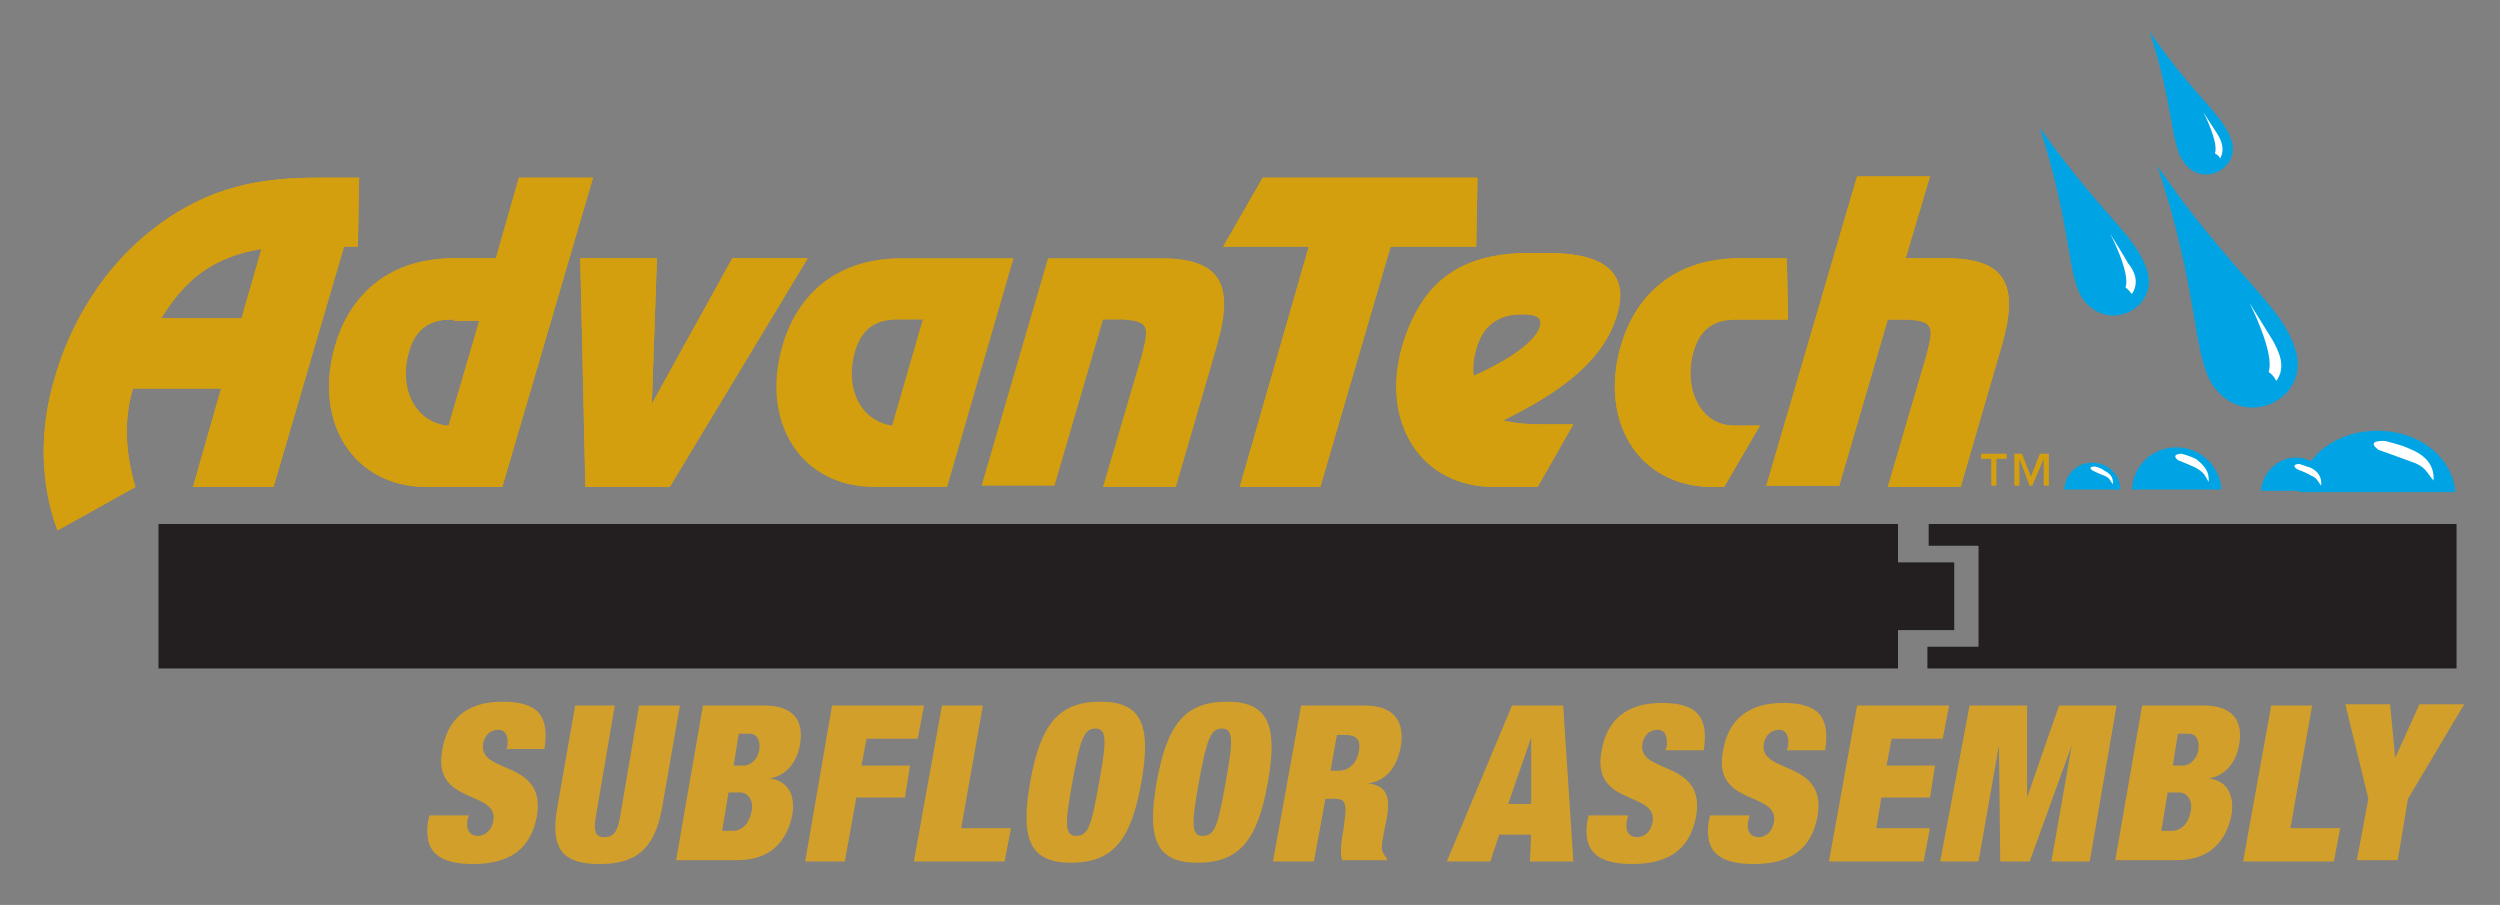 <svg xmlns="http://www.w3.org/2000/svg" xmlns:xlink="http://www.w3.org/1999/xlink" version="1.1" id="Layer_1" x="0" y="0" width="195.6" height="70.8" viewBox="0 0 195.6 70.8" xml:space="preserve"><rect x="0" y="0" width="195.6" height="70.8" fill="#808080" stroke="none"/><polygon fill="#231F20" points="12.4,41 148.5,41 148.5,44 152.9,44 152.9,49.3 148.5,49.3 148.5,52.3 12.4,52.3"/><polygon fill="#231F20" points="150.9,41 150.9,42.7 154.8,42.7 154.8,50.6 150.8,50.6 150.8,52.3 192.2,52.3 192.2,41"/><path fill="#00A4E4" d="M166.8,38.3c0.1-1.9,1.6-3.3,3.5-3.3s3.4,1.5,3.5,3.3H166.8z"/><path fill="#FFF" d="M172.8,37.7c-0.3-0.5-0.3-0.7-1-1.1c-0.4-0.2-1.4-0.6-1.4-0.6c-0.6-0.5,0.3-0.5,0.3-0.5s0.7,0.2,1.1,0.4 C172.3,36.3,172.9,36.8,172.8,37.7"/><path fill="#00A4E4" d="M161.5,38.3c0.1-1.2,1-2.1,2.2-2.1c1.2,0,2.2,0.9,2.2,2.1H161.5z"/><path fill="#FFF" d="M165.3,37.9c-0.2-0.3-0.2-0.5-0.7-0.7c-0.3-0.1-0.9-0.4-0.9-0.4c-0.4-0.3,0.2-0.3,0.2-0.3s0.5,0.1,0.7,0.3 C165,37,165.4,37.3,165.3,37.9"/><path fill="#00A4E4" d="M179.9,38.5c0.2-2.7,2.8-4.8,6.1-4.8c3.3,0,5.9,2.1,6.1,4.8H179.9z"/><path fill="#FFF" d="M190.4,37.6c-0.6-0.7-0.6-1.1-1.8-1.5c-0.8-0.3-2.5-0.9-2.5-0.9c-1.1-0.8,0.5-0.7,0.5-0.7s1.3,0.3,1.9,0.6 C189.5,35.5,190.5,36.2,190.4,37.6"/><path fill="#00A4E4" d="M176.9,38.4c0.1-1.4,1.3-2.6,2.7-2.6c1.5,0,2.7,1.2,2.7,2.6H176.9z"/><path fill="#FFF" d="M181.6,38c-0.3-0.4-0.3-0.6-0.8-0.8c-0.3-0.2-1.1-0.5-1.1-0.5c-0.5-0.4,0.2-0.4,0.2-0.4s0.6,0.2,0.9,0.3 C181.2,36.8,181.7,37.2,181.6,38"/><path fill="#D39F0F" d="M21.4,38.1h-6.3l2.2-7.7h-6.9c-0.8,2.7-0.5,5.4,0.2,7.7l-6.1,3.4c-1.3-3.5-1.5-7.7-0.2-12 c1.2-4.2,3.8-8.6,7.7-11.6c4.4-3.4,8.5-4,13-4h3.1L28,19.3h-5c-6.8,0-9,3.5-10.4,5.6h6.3l1.7-5.9H27L21.4,38.1z"/><path fill="#D39F0F" d="M35.5,25c-0.9,0-2.8,0-3.5,2.5c-0.8,2.7,0.3,5.4,2.9,5.8h0.2l2.4-8.2H35.5z M46.4,13.9l-7.1,24.2h-5.9 c-5.7,0-8.9-5-7.2-11c1-3.5,3.7-6.9,9.4-6.9h3.2l1.8-6.3H46.4z"/><polygon fill="#D39F0F" points="52.4,38.1 45.8,38.1 45.4,20.2 51.4,20.2 51,31.6 51,31.6 57.3,20.2 63.2,20.2"/><polygon fill="#D39F0F" points="115.5,19.3 108.8,19.3 103.3,38.1 97,38.1 102.4,19.3 95.7,19.3 98.8,13.9 115.6,13.9"/><path fill="#D39F0F" d="M119,24.6c-1.8,0-3,0.9-3.5,2.7c-0.2,0.7-0.3,1.5-0.2,2.1c1.4-0.6,4.8-2.3,5.2-3.9 C120.7,24.6,119.7,24.6,119,24.6 M120.3,38.1h-3.4c-5.7,0-8.9-5-7.2-11c1.5-5,4.5-7.4,10.3-7.3h1.2c7,0,5.5,4.1,5.3,4.9 c-1.2,4-5.3,6.4-8.9,8.2c1.4,0.3,2.3,0.3,3.3,0.3h2.2L120.3,38.1z"/><path fill="#D39F0F" d="M139.9,25H136c-0.9,0-2.8,0-3.5,2.5c-0.8,2.7,0.4,5.8,3.2,5.8h2l-2.8,4.8H134c-5.7,0-8.9-5-7.2-11 c1-3.5,3.7-6.9,9.4-6.9h3.6L139.9,25z"/><path fill="#D39F0F" d="M149.1,20.2h3.1c4.8,0,5.8,2.1,4.4,6.9l-3.2,11h-5.7l3-10.2c0.6-2.3,0.7-2.8-1.6-2.9h-1.4l-3.8,13h-5.7 l7.1-24.2h5.7L149.1,20.2z"/><path fill="#D39F0F" d="M21.4,38.1h-6.3l2.2-7.7h-6.9c-0.8,2.7-0.5,5.4,0.2,7.7l-6.1,3.4c-1.3-3.5-1.5-7.7-0.2-12 c1.2-4.2,3.8-8.6,7.7-11.6c4.4-3.4,8.5-4,13-4h3.1L28,19.3h-5c-6.8,0-9,3.5-10.4,5.6h6.3l1.7-5.9H27L21.4,38.1z"/><path fill="#D39F0F" d="M35.5,25c-0.9,0-2.8,0-3.5,2.5c-0.8,2.7,0.3,5.4,2.9,5.8h0.2l2.4-8.2H35.5z M46.4,13.9l-7.1,24.2h-5.9 c-5.7,0-8.9-5-7.2-11c1-3.5,3.7-6.9,9.4-6.9h3.2l1.8-6.3H46.4z"/><polygon fill="#D39F0F" points="52.4,38.1 45.8,38.1 45.4,20.2 51.4,20.2 51,31.6 51,31.6 57.3,20.2 63.2,20.2"/><path fill="#D39F0F" d="M72.2,25h-1.8c-0.9,0-2.8,0-3.5,2.5c-0.8,2.7,0.3,5.4,2.9,5.8L72.2,25z M74.1,38.1h-5.7c-5.7,0-8.9-5-7.2-11 c1-3.5,3.7-6.9,9.4-6.9h8.7L74.1,38.1z"/><path fill="#D39F0F" d="M90.8,20.2c4.8,0,5.8,2.1,4.4,6.9l-3.2,11h-5.7l3-10.2c0.6-2.3,0.7-2.8-1.6-2.9h-1.4l-3.8,13h-5.7L82,20.2 H90.8z"/><polygon fill="#D39F0F" points="115.5,19.3 108.8,19.3 103.3,38.1 97,38.1 102.4,19.3 95.7,19.3 98.8,13.9 115.6,13.9"/><path fill="#D39F0F" d="M119,24.6c-1.8,0-3,0.9-3.5,2.7c-0.2,0.7-0.3,1.5-0.2,2.1c1.4-0.6,4.8-2.3,5.2-3.9 C120.7,24.6,119.7,24.6,119,24.6 M120.3,38.1h-3.4c-5.7,0-8.9-5-7.2-11c1.5-5,4.5-7.4,10.3-7.3h1.2c7,0,5.5,4.1,5.3,4.9 c-1.2,4-5.3,6.4-8.9,8.2c1.4,0.3,2.3,0.3,3.3,0.3h2.2L120.3,38.1z"/><path fill="#D39F0F" d="M139.9,25H136c-0.9,0-2.8,0-3.5,2.5c-0.8,2.7,0.4,5.8,3.2,5.8h2l-2.8,4.8H134c-5.7,0-8.9-5-7.2-11 c1-3.5,3.7-6.9,9.4-6.9h3.6L139.9,25z"/><path fill="#D39F0F" d="M149.1,20.2h3.1c4.8,0,5.8,2.1,4.4,6.9l-3.2,11h-5.7l3-10.2c0.6-2.3,0.7-2.8-1.6-2.9h-1.4l-3.8,13h-5.7 l7.1-24.2h5.7L149.1,20.2z"/><path fill="#00A4E4" d="M168.8,13c6.1,8.8,9.8,10.9,10.8,14.4c1.2,3.8-4,6.4-6.5,2.7C171.5,27.5,172.1,23,168.8,13"/><path fill="#FFF" d="M178.1,29.8c-0.2-0.3-0.2-0.4-0.6-0.7c0.5-1.5-1.5-5.4-1.5-5.4s1.5,2.4,1.8,2.9 C178.3,27.5,178.9,28.7,178.1,29.8"/><path fill="#00A4E4" d="M168.2,2.5c3.6,5.2,5.7,6.4,6.4,8.5c0.7,2.2-2.4,3.8-3.8,1.6C169.8,11.1,170.1,8.4,168.2,2.5"/><path fill="#FFF" d="M173.7,12.4c-0.1-0.2-0.1-0.2-0.4-0.4c0.3-0.9-0.9-3.2-0.9-3.2s0.9,1.4,1.1,1.7 C173.8,11,174.1,11.7,173.7,12.4"/><path fill="#00A4E4" d="M159.6,10c4.8,6.8,7.6,8.5,8.4,11.2c0.9,2.9-3.1,5-5.1,2.1C161.7,21.3,162.1,17.8,159.6,10"/><path fill="#FFF" d="M166.8,23c-0.2-0.2-0.2-0.3-0.5-0.5c0.4-1.2-1.2-4.2-1.2-4.2s1.2,1.9,1.4,2.3C167,21.2,167.4,22.1,166.8,23"/><g><path fill="#D2A02A" d="M39.6,58.7l0.1-0.3c0.1-0.7-0.1-1.3-0.7-1.3c-0.7,0-1.1,0.5-1.2,1.1c-0.4,2.4,5,1.2,4.2,5.7 c-0.5,2.6-2.2,3.7-5,3.7c-2.6,0-3.9-0.9-3.5-3.4l0.1-0.4h3.1L36.6,64c-0.2,1,0.2,1.4,0.8,1.4c0.6,0,1.1-0.5,1.2-1.2 c0.4-2.4-4.8-1.2-4-5.5c0.4-2.5,2-3.8,4.7-3.8c2.8,0,3.7,1.1,3.3,3.7H39.6z"/><path fill="#D2A02A" d="M48.1,55.2l-1.5,8.8c-0.2,1.2,0.1,1.5,0.7,1.5c0.6,0,1-0.3,1.2-1.5l1.5-8.8h3.2l-1.4,8 c-0.6,3.4-2.2,4.4-4.9,4.4c-2.7,0-3.9-1-3.3-4.4l1.4-8H48.1z"/><path fill="#D2A02A" d="M55,55.2h4.8c2.3,0,3.1,1.2,2.8,3c-0.2,1.3-1,2.5-2.4,2.7l0,0c1.6,0.2,2,1.5,1.8,2.8 c-0.4,2.1-1.7,3.6-4.3,3.6h-4.8L55,55.2z M56.5,65h0.9c0.6,0,1.2-0.5,1.4-1.5c0.2-0.9-0.3-1.5-0.9-1.5H57L56.5,65z M57.4,59.9h0.8 c0.6,0,1.1-0.6,1.2-1.2c0.1-0.7-0.1-1.3-0.8-1.3h-0.8L57.4,59.9z"/><path fill="#D2A02A" d="M65.1,55.2h7.2l-0.5,2.6h-4l-0.4,2.1h3.8l-0.4,2.5H67l-0.9,5H63L65.1,55.2z"/><path fill="#D2A02A" d="M73.7,55.2h3.2l-1.7,9.6h3.9l-0.5,2.6h-7.1L73.7,55.2z"/><path fill="#D2A02A" d="M86.1,54.9c3.2,0,4,1.8,3.2,6.3c-0.8,4.5-2.2,6.3-5.5,6.3c-3.2,0-4-1.8-3.2-6.3 C81.4,56.7,82.8,54.9,86.1,54.9z M84.2,65.4c1,0,1.2-0.9,1.8-4.2c0.6-3.3,0.6-4.2-0.3-4.2s-1.2,0.9-1.8,4.2 C83.3,64.5,83.3,65.4,84.2,65.4z"/><path fill="#D2A02A" d="M96,54.9c3.2,0,4,1.8,3.2,6.3c-0.8,4.5-2.2,6.3-5.5,6.3c-3.2,0-4-1.8-3.2-6.3C91.3,56.7,92.7,54.9,96,54.9z M94.1,65.4c1,0,1.2-0.9,1.8-4.2c0.6-3.3,0.6-4.2-0.3-4.2s-1.2,0.9-1.8,4.2C93.2,64.5,93.2,65.4,94.1,65.4z"/><path fill="#D2A02A" d="M101.8,55.2h5c2.4,0,3.1,1.4,2.8,3.2c-0.3,1.6-1.1,2.7-2.6,2.9l0,0c1.5,0.1,1.8,1.1,1.5,2.7l-0.2,1 c-0.1,0.6-0.3,1.4-0.1,1.7c0.1,0.1,0.1,0.3,0.3,0.4l0,0.2H105c-0.2-0.6,0-1.8,0.1-2.3l0.1-0.8c0.2-1.4,0-1.7-0.7-1.7h-0.8l-0.9,4.9 h-3.2L101.8,55.2z M104.1,60.3h0.6c0.9,0,1.4-0.6,1.6-1.4c0.2-1-0.1-1.4-1.1-1.4h-0.6L104.1,60.3z"/><path fill="#D2A02A" d="M118.3,55.2h4l0.8,12.2h-3.4l0.1-2.1h-2.5l-0.7,2.1h-3.4L118.3,55.2z M119.8,57.7L119.8,57.7l-1.8,5.2h1.8 L119.8,57.7z"/><path fill="#D2A02A" d="M130.3,58.7l0.1-0.3c0.1-0.7-0.1-1.3-0.7-1.3c-0.7,0-1.1,0.5-1.2,1.1c-0.4,2.4,5,1.2,4.2,5.7 c-0.5,2.6-2.2,3.7-5,3.7c-2.6,0-3.9-0.9-3.5-3.4l0.1-0.4h3.1l-0.1,0.3c-0.2,1,0.2,1.4,0.8,1.4c0.6,0,1.1-0.5,1.2-1.2 c0.4-2.4-4.8-1.2-4-5.5c0.4-2.5,2-3.8,4.7-3.8c2.8,0,3.7,1.1,3.3,3.7H130.3z"/><path fill="#D2A02A" d="M139.8,58.7l0.1-0.3c0.1-0.7-0.1-1.3-0.7-1.3c-0.7,0-1.1,0.5-1.2,1.1c-0.4,2.4,5,1.2,4.2,5.7 c-0.5,2.6-2.2,3.7-5,3.7c-2.6,0-3.9-0.9-3.5-3.4l0.1-0.4h3.1l-0.1,0.3c-0.2,1,0.2,1.4,0.8,1.4c0.6,0,1.1-0.5,1.2-1.2 c0.4-2.4-4.8-1.2-4-5.5c0.4-2.5,2-3.8,4.7-3.8c2.8,0,3.7,1.1,3.3,3.7H139.8z"/><path fill="#D2A02A" d="M145.3,55.2h7.2l-0.5,2.6h-4l-0.4,2.1h3.8l-0.4,2.5h-3.8l-0.4,2.4h4.2l-0.5,2.6h-7.4L145.3,55.2z"/><path fill="#D2A02A" d="M154.1,55.2h4.5l0,7.2h0l2.5-7.2h4.5l-2.1,12.2h-3l1.6-9.1h0l-3.3,9.1h-2.3l-0.1-9.1h0l-1.6,9.1h-3 L154.1,55.2z"/><path fill="#D2A02A" d="M167.6,55.2h4.8c2.3,0,3.1,1.2,2.8,3c-0.2,1.3-1,2.5-2.4,2.7l0,0c1.6,0.2,2,1.5,1.8,2.8 c-0.4,2.1-1.7,3.6-4.3,3.6h-4.8L167.6,55.2z M169.1,65h0.9c0.6,0,1.2-0.5,1.4-1.5c0.2-0.9-0.3-1.5-0.9-1.5h-0.9L169.1,65z M170,59.9h0.8c0.6,0,1.1-0.6,1.2-1.2c0.1-0.7-0.1-1.3-0.8-1.3h-0.8L170,59.9z"/><path fill="#D2A02A" d="M177.7,55.2h3.2l-1.7,9.6h3.9l-0.5,2.6h-7.1L177.7,55.2z"/><path fill="#D2A02A" d="M185.3,62.5l-1.8-7.4h3.5l0.4,4.2h0l1.9-4.2h3.5l-4.4,7.4l-0.8,4.8h-3.2L185.3,62.5z"/></g><path fill="#D39F0F" d="M155,35.5v0.4h0.8v2.1h0.4v-2.1h0.8v-0.4H155z M159.6,35.5l-0.7,1.8l-0.7-1.8h-0.6v2.5h0.4v-2.1h0l0.8,2.1 h0.2l0.9-2.1h0v2.1h0.4v-2.5H159.6z"/></svg>